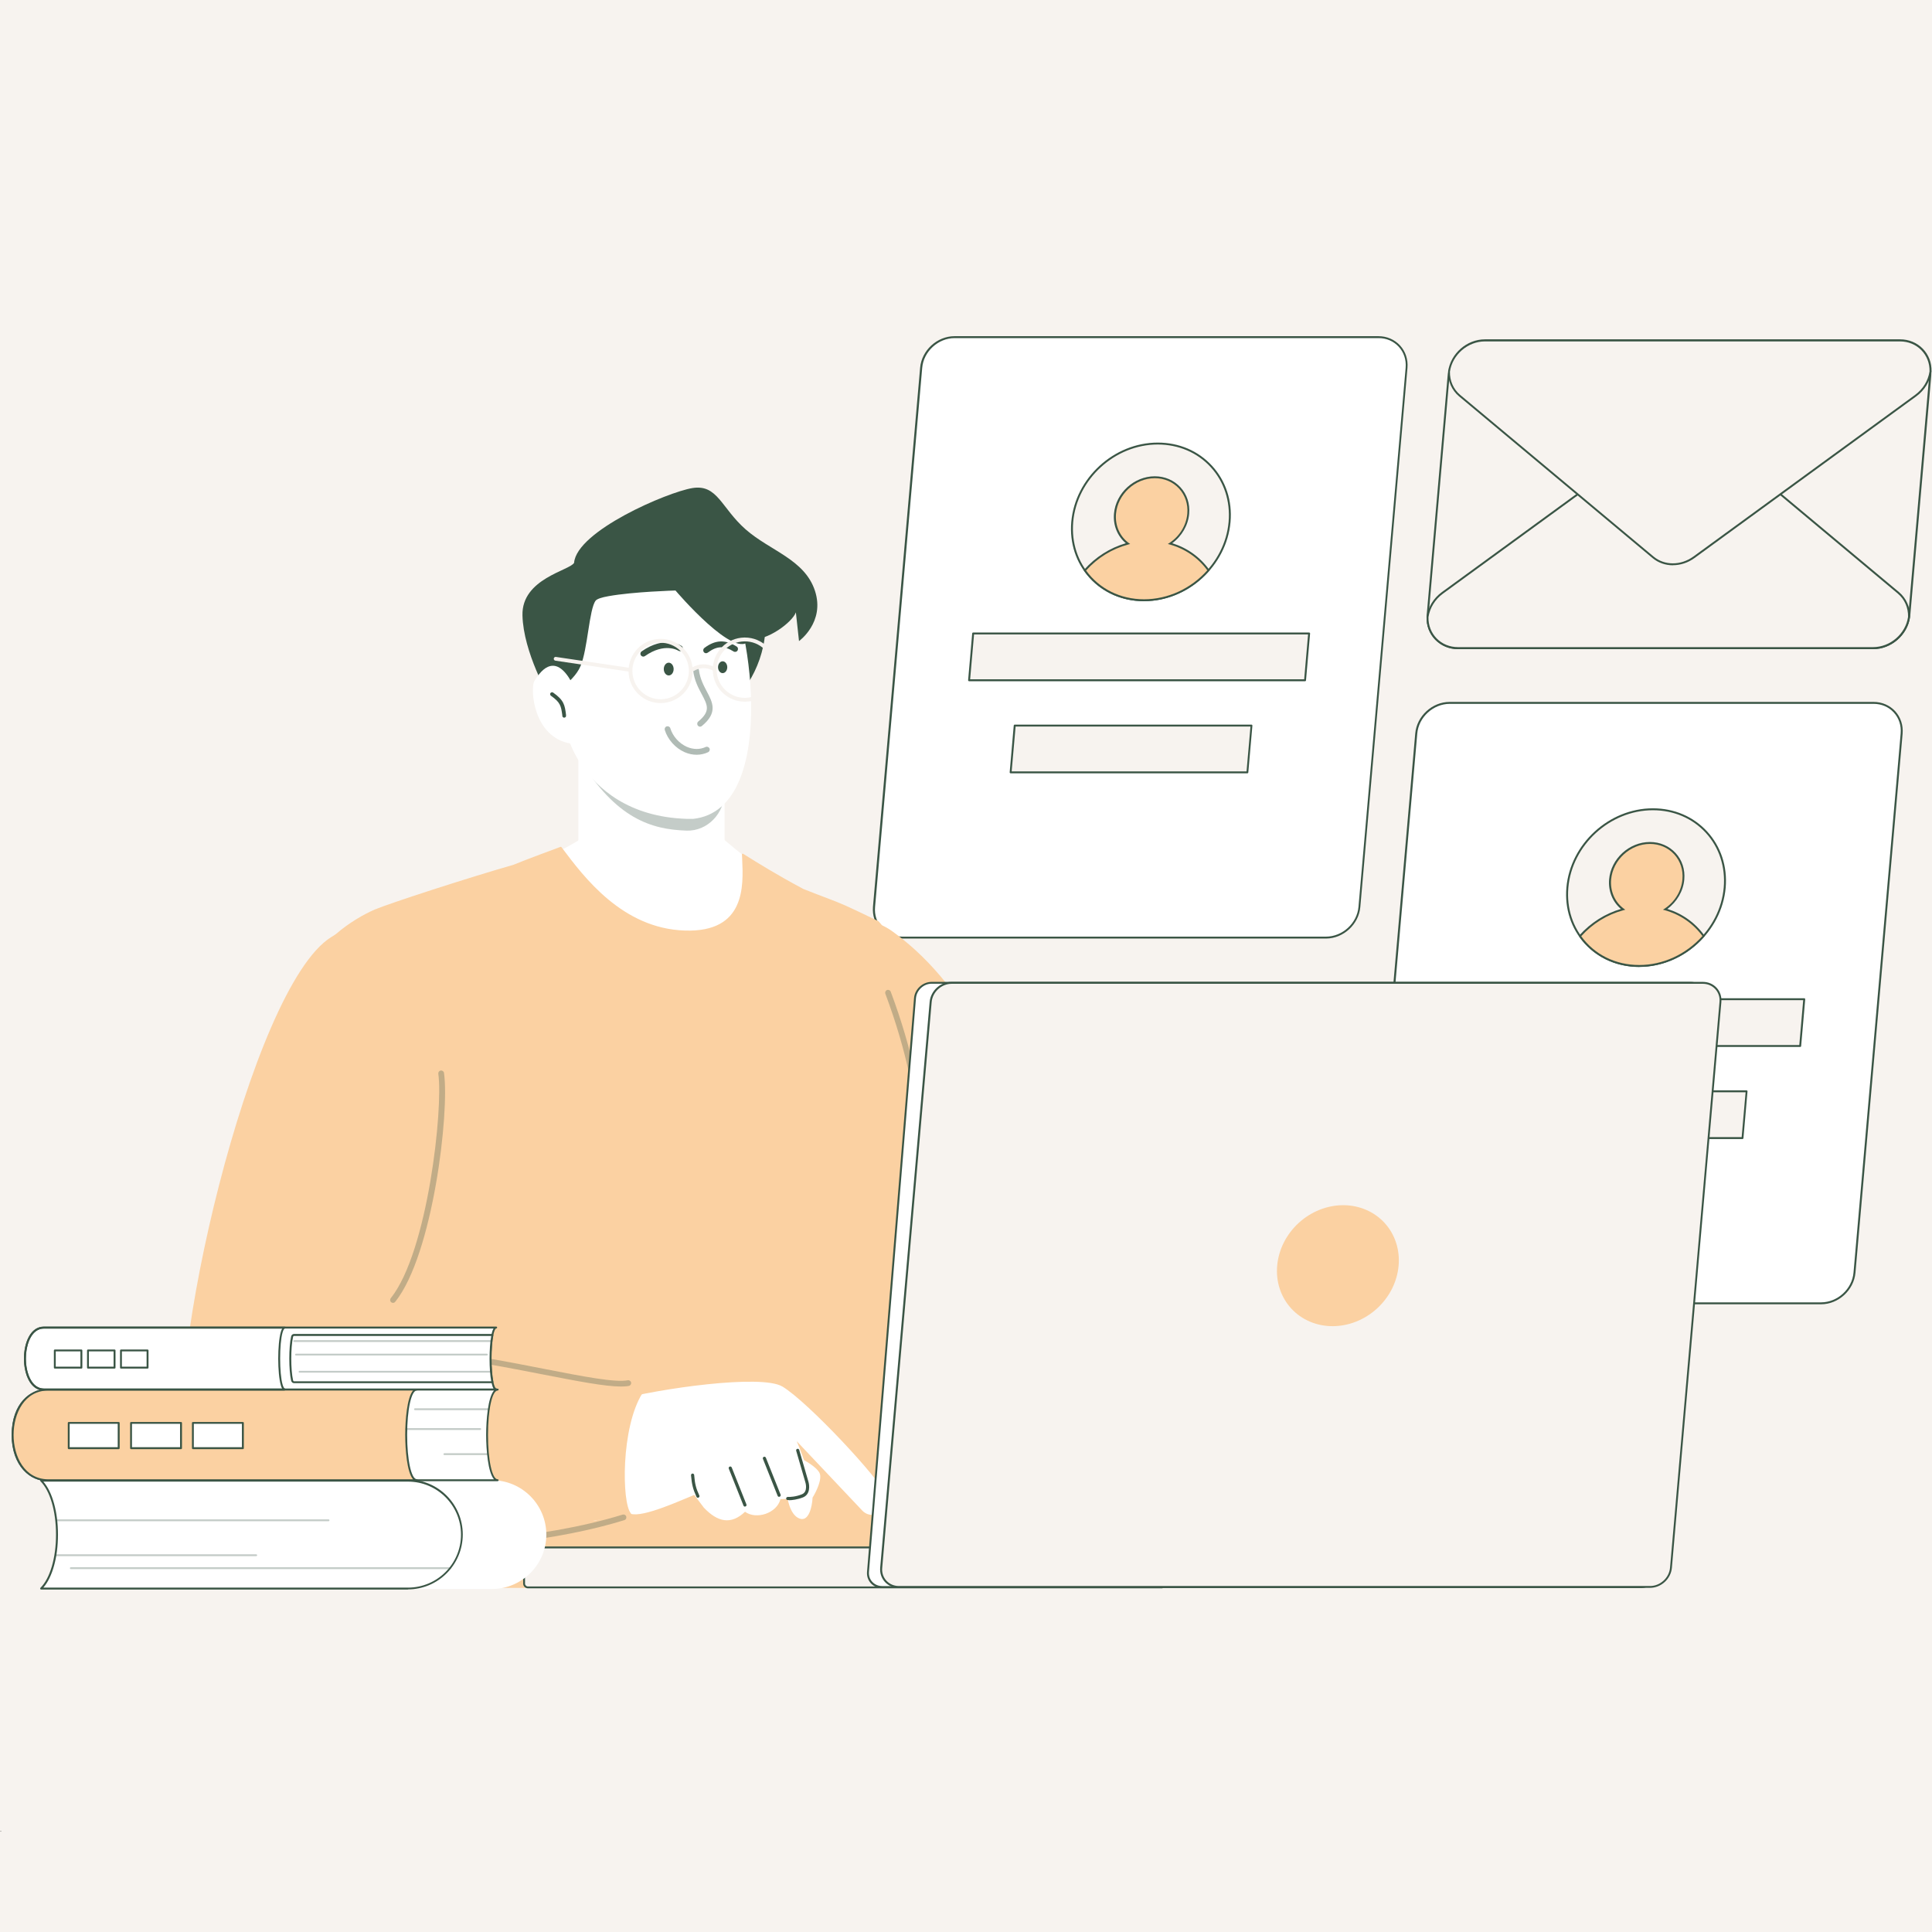 <svg xmlns="http://www.w3.org/2000/svg" xmlns:xlink="http://www.w3.org/1999/xlink" width="440" viewBox="0 0 330 330" height="440" preserveAspectRatio="xMidYMid meet"><defs><filter x="0%" y="0%" width="100%" height="100%" id="f5ea005626"></filter><g></g><clipPath id="9db06d7599"><path d="M 247 57.422 L 330 57.422 L 330 97 L 247 97 Z M 247 57.422 " clip-rule="nonzero"></path></clipPath><clipPath id="a8b1bb185c"><path d="M 149 57.422 L 241 57.422 L 241 161 L 149 161 Z M 149 57.422 " clip-rule="nonzero"></path></clipPath><mask id="b69cb4c52c"><g filter="url(#f5ea005626)"><rect x="-33" width="396" fill="#000000" y="-33" height="396" fill-opacity="0.3"></rect></g></mask><clipPath id="c2ddf0a34c"><rect x="0" width="28" y="0" height="16"></rect></clipPath><mask id="f4e4c3d748"><g filter="url(#f5ea005626)"><rect x="-33" width="396" fill="#000000" y="-33" height="396" fill-opacity="0.4"></rect></g></mask><clipPath id="0f19336cee"><path d="M 1 1 L 5 1 L 5 11.559 L 1 11.559 Z M 1 1 " clip-rule="nonzero"></path></clipPath><clipPath id="10ec7dc17e"><rect x="0" width="7" y="0" height="12"></rect></clipPath><mask id="4b9277c473"><g filter="url(#f5ea005626)"><rect x="-33" width="396" fill="#000000" y="-33" height="396" fill-opacity="0.4"></rect></g></mask><clipPath id="90721aa858"><path d="M 1 1 L 9.68 1 L 9.68 6 L 1 6 Z M 1 1 " clip-rule="nonzero"></path></clipPath><clipPath id="6171e24d38"><rect x="0" width="10" y="0" height="7"></rect></clipPath><mask id="214049e803"><g filter="url(#f5ea005626)"><rect x="-33" width="396" fill="#000000" y="-33" height="396" fill-opacity="0.3"></rect></g></mask><clipPath id="532a906fb2"><path d="M 0.078 1 L 20 1 L 20 16 L 0.078 16 Z M 0.078 1 " clip-rule="nonzero"></path></clipPath><clipPath id="dc53681a8b"><rect x="0" width="22" y="0" height="17"></rect></clipPath><mask id="98b61fdf1e"><g filter="url(#f5ea005626)"><rect x="-33" width="396" fill="#000000" y="-33" height="396" fill-opacity="0.3"></rect></g></mask><clipPath id="65cef7da1b"><rect x="0" width="10" y="0" height="67"></rect></clipPath><mask id="31b56aeb7b"><g filter="url(#f5ea005626)"><rect x="-33" width="396" fill="#000000" y="-33" height="396" fill-opacity="0.3"></rect></g></mask><clipPath id="c6a0429110"><path d="M 0.238 0.16 L 11 0.16 L 11 41 L 0.238 41 Z M 0.238 0.16 " clip-rule="nonzero"></path></clipPath><clipPath id="6608709c6d"><rect x="0" width="12" y="0" height="42"></rect></clipPath><mask id="650230bd67"><g filter="url(#f5ea005626)"><rect x="-33" width="396" fill="#000000" y="-33" height="396" fill-opacity="0.3"></rect></g></mask><clipPath id="2ed48eb1ce"><path d="M 0.121 1 L 51 1 L 51 8 L 0.121 8 Z M 0.121 1 " clip-rule="nonzero"></path></clipPath><clipPath id="2889a4e6a9"><rect x="0" width="52" y="0" height="9"></rect></clipPath><mask id="39ecbf40b0"><g filter="url(#f5ea005626)"><rect x="-33" width="396" fill="#000000" y="-33" height="396" fill-opacity="0.3"></rect></g></mask><clipPath id="60af5deb3a"><path d="M 0.762 0.238 L 48 0.238 L 48 7 L 0.762 7 Z M 0.762 0.238 " clip-rule="nonzero"></path></clipPath><clipPath id="a4719c6af3"><rect x="0" width="49" y="0" height="8"></rect></clipPath><mask id="9976a5bfc7"><g filter="url(#f5ea005626)"><rect x="-33" width="396" fill="#000000" y="-33" height="396" fill-opacity="0.3"></rect></g></mask><clipPath id="7cd2d63c19"><rect x="0" width="37" y="0" height="3"></rect></clipPath><mask id="a00d6784f7"><g filter="url(#f5ea005626)"><rect x="-33" width="396" fill="#000000" y="-33" height="396" fill-opacity="0.3"></rect></g></mask><clipPath id="b9a9fbc101"><path d="M 0.039 0.602 L 67 0.602 L 67 2 L 0.039 2 Z M 0.039 0.602 " clip-rule="nonzero"></path></clipPath><clipPath id="56f4467f58"><rect x="0" width="68" y="0" height="3"></rect></clipPath><mask id="8d2099c7ee"><g filter="url(#f5ea005626)"><rect x="-33" width="396" fill="#000000" y="-33" height="396" fill-opacity="0.3"></rect></g></mask><clipPath id="b252c1c24a"><rect x="0" width="50" y="0" height="4"></rect></clipPath><mask id="d21975f4eb"><g filter="url(#f5ea005626)"><rect x="-33" width="396" fill="#000000" y="-33" height="396" fill-opacity="0.3"></rect></g></mask><clipPath id="0ad17548c0"><rect x="0" width="16" y="0" height="4"></rect></clipPath><mask id="497e6a9974"><g filter="url(#f5ea005626)"><rect x="-33" width="396" fill="#000000" y="-33" height="396" fill-opacity="0.3"></rect></g></mask><clipPath id="df17cb3f3e"><path d="M 0.078 0 L 14 0 L 14 1 L 0.078 1 Z M 0.078 0 " clip-rule="nonzero"></path></clipPath><clipPath id="d26b79ab68"><rect x="0" width="15" y="0" height="2"></rect></clipPath><mask id="bef1e1ca64"><g filter="url(#f5ea005626)"><rect x="-33" width="396" fill="#000000" y="-33" height="396" fill-opacity="0.3"></rect></g></mask><clipPath id="968cc76e12"><path d="M 0.359 1 L 8.52 1 L 8.52 2 L 0.359 2 Z M 0.359 1 " clip-rule="nonzero"></path></clipPath><clipPath id="fa8deb62fc"><rect x="0" width="9" y="0" height="3"></rect></clipPath><mask id="a0c16a304f"><g filter="url(#f5ea005626)"><rect x="-33" width="396" fill="#000000" y="-33" height="396" fill-opacity="0.3"></rect></g></mask><clipPath id="1d8e7ac1a3"><path d="M 1 1 L 34.52 1 L 34.52 2 L 1 2 Z M 1 1 " clip-rule="nonzero"></path></clipPath><clipPath id="4aec4cc666"><rect x="0" width="35" y="0" height="3"></rect></clipPath><mask id="c04101f19e"><g filter="url(#f5ea005626)"><rect x="-33" width="396" fill="#000000" y="-33" height="396" fill-opacity="0.3"></rect></g></mask><clipPath id="e514c542d2"><path d="M 1 0.238 L 35.961 0.238 L 35.961 1.68 L 1 1.68 Z M 1 0.238 " clip-rule="nonzero"></path></clipPath><clipPath id="1fc2b37ac0"><rect x="0" width="36" y="0" height="2"></rect></clipPath><mask id="3ee648a5ea"><g filter="url(#f5ea005626)"><rect x="-33" width="396" fill="#000000" y="-33" height="396" fill-opacity="0.3"></rect></g></mask><clipPath id="e80f9c7a41"><path d="M 1 1 L 34 1 L 34 1.961 L 1 1.961 Z M 1 1 " clip-rule="nonzero"></path></clipPath><clipPath id="f220ac09d1"><rect x="0" width="35" y="0" height="2"></rect></clipPath></defs><rect x="-33" width="396" fill="#ffffff" y="-33" height="396" fill-opacity="1"></rect><rect x="-33" width="396" fill="#f7f3ef" y="-33" height="396" fill-opacity="1"></rect><path fill="#ffffff" d="M 320.023 120.051 L 247.621 120.051 C 244.719 120.051 242.156 122.391 241.906 125.293 L 233.852 217.379 C 233.602 220.27 235.742 222.609 238.648 222.609 L 311.051 222.609 C 313.953 222.609 316.516 220.27 316.766 217.379 L 324.82 125.293 C 325.07 122.402 322.93 120.051 320.023 120.051 Z M 320.023 120.051 " fill-opacity="1" fill-rule="nonzero"></path><path fill="#3a5545" d="M 311.051 222.781 L 238.648 222.781 C 237.203 222.781 235.875 222.215 234.941 221.191 C 234.008 220.168 233.562 218.812 233.68 217.367 L 241.734 125.281 C 241.996 122.309 244.625 119.891 247.609 119.891 L 320.012 119.891 C 321.457 119.891 322.77 120.457 323.719 121.48 C 324.648 122.508 325.098 123.859 324.98 125.305 L 316.926 217.395 C 316.66 220.363 314.031 222.781 311.051 222.781 Z M 247.621 120.223 C 244.809 120.223 242.312 122.508 242.078 125.305 L 234.023 217.395 C 233.902 218.746 234.324 220.023 235.191 220.969 C 236.07 221.926 237.293 222.453 238.648 222.453 L 311.051 222.453 C 313.863 222.453 316.359 220.168 316.594 217.367 L 324.648 125.281 C 324.77 123.926 324.348 122.652 323.48 121.707 C 322.602 120.746 321.379 120.223 320.023 120.223 Z M 247.621 120.223 " fill-opacity="1" fill-rule="nonzero"></path><path fill="#f7f3ef" d="M 291.484 142.148 C 292.055 142.77 292.551 143.445 292.977 144.176 C 293.406 144.906 293.75 145.68 294.02 146.492 C 294.285 147.305 294.465 148.141 294.562 149 C 294.66 149.863 294.668 150.734 294.594 151.613 C 294.516 152.492 294.355 153.363 294.105 154.223 C 293.859 155.086 293.531 155.922 293.121 156.734 C 292.715 157.547 292.234 158.316 291.68 159.047 C 291.125 159.781 290.508 160.457 289.832 161.078 C 289.152 161.699 288.426 162.254 287.648 162.742 C 286.871 163.23 286.062 163.641 285.219 163.977 C 284.375 164.312 283.512 164.566 282.633 164.738 C 281.75 164.91 280.871 164.996 279.988 164.996 C 279.105 164.996 278.238 164.91 277.391 164.738 C 276.539 164.566 275.723 164.312 274.934 163.977 C 274.148 163.641 273.41 163.227 272.719 162.738 C 272.031 162.25 271.398 161.695 270.828 161.074 C 270.262 160.453 269.762 159.777 269.336 159.047 C 268.91 158.316 268.562 157.543 268.297 156.73 C 268.031 155.922 267.848 155.082 267.75 154.223 C 267.656 153.359 267.645 152.488 267.723 151.609 C 267.797 150.73 267.961 149.859 268.207 149 C 268.457 148.137 268.785 147.301 269.191 146.488 C 269.602 145.676 270.082 144.906 270.637 144.176 C 271.191 143.445 271.805 142.77 272.484 142.145 C 273.164 141.523 273.891 140.969 274.664 140.48 C 275.441 139.992 276.254 139.582 277.098 139.246 C 277.941 138.91 278.805 138.656 279.684 138.484 C 280.562 138.312 281.445 138.227 282.328 138.227 C 283.211 138.227 284.074 138.312 284.926 138.484 C 285.777 138.656 286.594 138.91 287.379 139.246 C 288.164 139.582 288.902 139.996 289.594 140.484 C 290.285 140.973 290.914 141.527 291.484 142.148 Z M 291.484 142.148 " fill-opacity="1" fill-rule="nonzero"></path><path fill="#3a5545" d="M 279.988 165.16 C 276.348 165.16 273.062 163.754 270.711 161.191 C 268.355 158.629 267.242 155.227 267.555 151.602 C 268.211 144.137 274.836 138.066 282.324 138.066 C 285.965 138.066 289.25 139.473 291.602 142.035 C 293.953 144.598 295.07 148 294.758 151.625 C 294.098 159.09 287.477 165.16 279.988 165.16 Z M 282.324 138.395 C 275.008 138.395 268.516 144.332 267.883 151.625 C 267.582 155.16 268.66 158.473 270.945 160.969 C 273.23 163.465 276.438 164.832 279.988 164.832 C 287.305 164.832 293.797 158.895 294.426 151.602 C 294.73 148.066 293.652 144.754 291.367 142.258 C 289.078 139.762 285.875 138.395 282.324 138.395 Z M 282.324 138.395 " fill-opacity="1" fill-rule="nonzero"></path><path fill="#fbd1a2" d="M 284.43 155.32 C 286.137 154.188 287.344 152.324 287.527 150.219 C 287.832 146.777 285.27 143.992 281.812 143.992 C 278.355 143.992 275.309 146.777 275.008 150.219 C 274.824 152.324 275.703 154.188 277.215 155.32 C 274.363 156.082 271.801 157.711 269.855 159.891 C 272.051 163.004 275.691 165.004 279.973 165.004 C 284.258 165.004 288.25 163.004 290.984 159.891 C 289.422 157.711 287.133 156.082 284.43 155.32 Z M 284.43 155.32 " fill-opacity="1" fill-rule="nonzero"></path><path fill="#3a5545" d="M 279.988 165.16 C 275.793 165.16 272.051 163.27 269.738 159.984 L 269.656 159.879 L 269.75 159.785 C 271.695 157.605 274.152 156.055 276.871 155.254 C 275.426 154.043 274.68 152.18 274.848 150.207 C 275.152 146.684 278.277 143.82 281.812 143.82 C 283.535 143.82 285.086 144.492 286.203 145.699 C 287.32 146.91 287.844 148.523 287.688 150.234 C 287.516 152.191 286.438 154.043 284.797 155.254 C 287.371 156.055 289.551 157.617 291.117 159.785 L 291.195 159.891 L 291.102 159.984 C 288.227 163.27 284.164 165.148 279.973 165.148 Z M 270.078 159.906 C 272.34 163.047 275.938 164.832 279.988 164.832 C 284.035 164.832 287.961 163.031 290.789 159.879 C 289.211 157.738 287.004 156.211 284.387 155.477 L 284.047 155.383 L 284.348 155.188 C 286.07 154.043 287.199 152.191 287.371 150.207 C 287.516 148.59 287.016 147.066 285.965 145.922 C 284.914 144.781 283.441 144.148 281.824 144.148 C 278.461 144.148 275.48 146.883 275.191 150.234 C 275.02 152.203 275.82 154.059 277.332 155.188 L 277.609 155.383 L 277.281 155.477 C 274.535 156.211 272.051 157.738 270.09 159.906 Z M 270.078 159.906 " fill-opacity="1" fill-rule="nonzero"></path><path fill="#f7f3ef" d="M 308.184 170.668 L 250.801 170.668 L 250.105 178.656 L 307.504 178.656 L 308.199 170.668 Z M 308.184 170.668 " fill-opacity="1" fill-rule="nonzero"></path><path fill="#3a5545" d="M 307.488 178.828 L 250.094 178.828 C 250.094 178.828 250 178.812 249.973 178.773 C 249.949 178.734 249.922 178.695 249.934 178.645 L 250.633 170.652 C 250.633 170.574 250.711 170.508 250.789 170.508 L 308.184 170.508 C 308.184 170.508 308.277 170.523 308.305 170.562 C 308.328 170.602 308.355 170.641 308.344 170.691 L 307.648 178.684 C 307.648 178.762 307.566 178.828 307.488 178.828 Z M 250.277 178.5 L 307.332 178.5 L 308 170.836 L 250.945 170.836 Z M 250.277 178.5 " fill-opacity="1" fill-rule="nonzero"></path><path fill="#f7f3ef" d="M 298.332 186.395 L 257.883 186.395 L 257.188 194.387 L 297.633 194.387 Z M 298.332 186.395 " fill-opacity="1" fill-rule="nonzero"></path><path fill="#3a5545" d="M 297.633 194.555 L 257.188 194.555 C 257.188 194.555 257.098 194.543 257.07 194.504 C 257.043 194.465 257.016 194.426 257.031 194.371 L 257.727 186.383 C 257.727 186.305 257.805 186.238 257.883 186.238 L 298.332 186.238 C 298.332 186.238 298.422 186.25 298.449 186.289 C 298.477 186.328 298.5 186.371 298.488 186.422 L 297.793 194.41 C 297.793 194.488 297.711 194.555 297.633 194.555 Z M 257.371 194.227 L 297.488 194.227 L 298.16 186.566 L 258.043 186.566 Z M 257.371 194.227 " fill-opacity="1" fill-rule="nonzero"></path><path fill="#f7f3ef" d="M 290.145 97.895 L 269.738 110.707 L 249.027 110.707 C 246.004 110.707 243.746 108.355 243.824 105.387 C 243.824 105.266 243.824 105.164 243.836 105.043 L 247.41 64.176 C 247.449 63.68 247.57 63.191 247.727 62.73 C 248.805 63.02 249.738 63.441 250.488 63.969 L 290.617 92.297 C 292.941 93.941 292.746 96.238 290.129 97.883 Z M 290.145 97.895 " fill-opacity="1" fill-rule="nonzero"></path><path fill="#3a5545" d="M 269.75 110.879 L 249.043 110.879 C 247.543 110.879 246.164 110.312 245.152 109.273 C 244.152 108.25 243.629 106.871 243.668 105.387 C 243.668 105.266 243.668 105.164 243.691 105.043 L 247.266 64.176 C 247.305 63.68 247.426 63.18 247.594 62.68 C 247.621 62.602 247.715 62.547 247.793 62.574 C 248.895 62.875 249.844 63.297 250.59 63.836 L 290.723 92.168 C 291.852 92.969 292.43 93.926 292.402 94.953 C 292.379 96.07 291.602 97.16 290.223 98.027 L 269.816 110.852 C 269.816 110.852 269.762 110.879 269.723 110.879 Z M 247.859 62.941 C 247.727 63.363 247.637 63.785 247.594 64.203 L 244.02 105.07 C 244.02 105.176 244.008 105.293 244.008 105.398 C 243.969 106.793 244.469 108.094 245.402 109.051 C 246.348 110.023 247.637 110.551 249.055 110.551 L 269.711 110.551 L 290.078 97.75 C 291.367 96.949 292.074 95.949 292.102 94.953 C 292.129 94.047 291.59 93.18 290.551 92.441 L 250.422 64.113 C 249.738 63.625 248.871 63.23 247.871 62.941 Z M 247.859 62.941 " fill-opacity="1" fill-rule="nonzero"></path><path fill="#f7f3ef" d="M 281.078 97.895 L 299.238 110.707 L 319.945 110.707 C 322.969 110.707 325.648 108.355 326.082 105.387 C 326.098 105.266 326.109 105.164 326.121 105.043 L 329.695 64.176 C 329.734 63.68 329.723 63.191 329.629 62.73 C 328.5 63.02 327.488 63.441 326.66 63.969 L 281.562 92.297 C 278.949 93.941 278.75 96.238 281.078 97.883 Z M 281.078 97.895 " fill-opacity="1" fill-rule="nonzero"></path><path fill="#3a5545" d="M 319.945 110.879 L 299.238 110.879 C 299.238 110.879 299.172 110.879 299.145 110.852 L 280.984 98.027 C 279.855 97.227 279.266 96.266 279.305 95.242 C 279.328 94.125 280.105 93.035 281.484 92.168 L 326.582 63.836 C 327.422 63.309 328.434 62.891 329.59 62.586 C 329.629 62.586 329.684 62.586 329.723 62.613 C 329.762 62.641 329.789 62.68 329.801 62.719 C 329.895 63.207 329.906 63.719 329.867 64.219 L 326.293 105.082 C 326.293 105.203 326.266 105.32 326.254 105.426 C 325.809 108.488 323.035 110.879 319.961 110.879 Z M 299.289 110.551 L 319.945 110.551 C 322.863 110.551 325.492 108.277 325.91 105.371 C 325.926 105.266 325.938 105.148 325.953 105.043 L 329.523 64.176 C 329.566 63.77 329.551 63.352 329.484 62.941 C 328.434 63.23 327.5 63.625 326.738 64.113 L 281.641 92.441 C 280.355 93.242 279.645 94.242 279.617 95.242 C 279.594 96.148 280.133 97.016 281.168 97.75 L 299.289 110.535 Z M 299.289 110.551 " fill-opacity="1" fill-rule="nonzero"></path><path fill="#f7f3ef" d="M 326.082 105.398 C 325.648 108.367 322.969 110.719 319.945 110.719 L 249.043 110.719 C 246.02 110.719 243.758 108.367 243.836 105.398 C 244.074 103.781 244.992 102.285 246.375 101.273 L 284.242 73.664 C 286.438 72.062 289.328 72.062 291.234 73.664 L 324.27 101.273 C 325.465 102.27 326.121 103.781 326.082 105.398 Z M 326.082 105.398 " fill-opacity="1" fill-rule="nonzero"></path><path fill="#3a5545" d="M 319.945 110.879 L 249.043 110.879 C 247.543 110.879 246.164 110.312 245.152 109.273 C 244.152 108.25 243.629 106.871 243.668 105.387 C 243.918 103.703 244.863 102.168 246.27 101.141 L 284.141 73.535 C 286.398 71.879 289.355 71.891 291.34 73.535 L 324.375 101.141 C 325.609 102.18 326.293 103.73 326.242 105.398 C 326.242 105.398 326.242 105.398 326.242 105.41 C 325.793 108.473 323.035 110.879 319.945 110.879 Z M 287.844 72.625 C 286.648 72.625 285.414 73.02 284.336 73.797 L 246.465 101.402 C 245.125 102.375 244.23 103.836 243.996 105.41 C 243.957 106.793 244.453 108.078 245.387 109.039 C 246.336 110.012 247.621 110.535 249.043 110.535 L 319.945 110.535 C 322.863 110.535 325.492 108.262 325.91 105.371 C 325.953 103.809 325.32 102.363 324.164 101.391 L 291.129 73.781 C 290.195 73.008 289.039 72.613 287.844 72.613 Z M 326.082 105.398 Z M 326.082 105.398 " fill-opacity="1" fill-rule="nonzero"></path><path fill="#f7f3ef" d="M 247.504 63.453 C 247.938 60.484 250.617 58.133 253.641 58.133 L 324.547 58.133 C 327.566 58.133 329.828 60.484 329.75 63.453 C 329.512 65.07 328.594 66.57 327.211 67.582 L 289.344 95.188 C 287.148 96.793 284.258 96.793 282.352 95.188 L 249.316 67.582 C 248.121 66.582 247.465 65.07 247.504 63.453 Z M 247.504 63.453 " fill-opacity="1" fill-rule="nonzero"></path><g clip-path="url(#9db06d7599)"><path fill="#3a5545" d="M 285.742 96.555 C 284.469 96.555 283.23 96.133 282.246 95.309 L 249.211 67.699 C 247.977 66.66 247.293 65.109 247.348 63.441 C 247.348 63.441 247.348 63.441 247.348 63.43 C 247.793 60.367 250.551 57.961 253.641 57.961 L 324.547 57.961 C 326.043 57.961 327.422 58.527 328.434 59.566 C 329.434 60.59 329.961 61.969 329.918 63.453 C 329.672 65.137 328.723 66.676 327.316 67.699 L 289.449 95.309 C 288.316 96.133 287.016 96.543 285.742 96.543 Z M 247.66 63.469 C 247.621 65.031 248.254 66.477 249.41 67.449 L 282.445 95.059 C 284.309 96.621 287.094 96.609 289.238 95.059 L 327.109 67.449 C 328.449 66.477 329.34 65.02 329.578 63.441 C 329.617 62.062 329.117 60.773 328.184 59.816 C 327.238 58.844 325.953 58.316 324.531 58.316 L 253.629 58.316 C 250.711 58.316 248.082 60.59 247.66 63.48 Z M 247.66 63.469 " fill-opacity="1" fill-rule="nonzero"></path></g><g clip-path="url(#a8b1bb185c)"><path fill="#ffffff" d="M 235.453 57.582 L 163.051 57.582 C 160.148 57.582 157.586 59.922 157.336 62.824 L 149.281 154.91 C 149.031 157.801 151.172 160.156 154.074 160.156 L 226.48 160.156 C 229.383 160.156 231.945 157.816 232.195 154.91 L 240.25 62.824 C 240.5 59.934 238.359 57.582 235.453 57.582 Z M 235.453 57.582 " fill-opacity="1" fill-rule="nonzero"></path><path fill="#3a5545" d="M 226.48 160.312 L 154.074 160.312 C 152.629 160.312 151.316 159.746 150.371 158.723 C 149.438 157.695 148.992 156.344 149.109 154.898 L 157.164 62.812 C 157.426 59.84 160.055 57.422 163.039 57.422 L 235.441 57.422 C 236.887 57.422 238.199 57.988 239.145 59.012 C 240.078 60.039 240.527 61.391 240.406 62.836 L 232.352 154.926 C 232.09 157.895 229.461 160.312 226.48 160.312 Z M 163.062 57.75 C 160.25 57.75 157.754 60.039 157.52 62.836 L 149.465 154.926 C 149.344 156.277 149.766 157.551 150.633 158.5 C 151.512 159.457 152.734 159.984 154.09 159.984 L 226.492 159.984 C 229.305 159.984 231.801 157.695 232.039 154.898 L 240.094 62.812 C 240.211 61.457 239.789 60.184 238.922 59.238 C 238.043 58.277 236.82 57.75 235.469 57.75 Z M 163.062 57.75 " fill-opacity="1" fill-rule="nonzero"></path></g><path fill="#f7f3ef" d="M 206.906 79.672 C 207.477 80.293 207.973 80.969 208.398 81.699 C 208.824 82.43 209.172 83.199 209.438 84.012 C 209.707 84.824 209.887 85.66 209.984 86.523 C 210.082 87.387 210.09 88.254 210.016 89.133 C 209.938 90.012 209.773 90.883 209.527 91.746 C 209.281 92.609 208.953 93.445 208.543 94.258 C 208.137 95.07 207.652 95.84 207.102 96.57 C 206.547 97.301 205.93 97.977 205.254 98.598 C 204.574 99.219 203.848 99.773 203.07 100.262 C 202.293 100.75 201.484 101.164 200.641 101.5 C 199.797 101.836 198.934 102.09 198.051 102.262 C 197.172 102.434 196.293 102.52 195.41 102.52 C 194.527 102.52 193.66 102.434 192.809 102.262 C 191.961 102.09 191.141 101.836 190.355 101.5 C 189.57 101.164 188.832 100.75 188.141 100.262 C 187.449 99.773 186.82 99.219 186.25 98.598 C 185.684 97.977 185.184 97.301 184.758 96.566 C 184.332 95.836 183.984 95.066 183.719 94.254 C 183.453 93.441 183.27 92.605 183.172 91.742 C 183.078 90.883 183.066 90.012 183.145 89.133 C 183.219 88.254 183.383 87.383 183.629 86.52 C 183.875 85.66 184.203 84.82 184.613 84.012 C 185.023 83.199 185.504 82.426 186.059 81.695 C 186.609 80.965 187.227 80.289 187.906 79.668 C 188.582 79.047 189.312 78.492 190.086 78.004 C 190.863 77.516 191.672 77.102 192.52 76.766 C 193.363 76.43 194.223 76.176 195.105 76.004 C 195.984 75.836 196.867 75.75 197.75 75.75 C 198.629 75.75 199.496 75.836 200.348 76.008 C 201.199 76.18 202.016 76.434 202.801 76.77 C 203.586 77.105 204.324 77.516 205.016 78.004 C 205.707 78.492 206.336 79.047 206.906 79.672 Z M 206.906 79.672 " fill-opacity="1" fill-rule="nonzero"></path><path fill="#3a5545" d="M 195.414 102.691 C 191.777 102.691 188.492 101.285 186.137 98.723 C 183.785 96.16 182.668 92.758 182.984 89.133 C 183.641 81.668 190.266 75.598 197.754 75.598 C 201.395 75.598 204.68 77.004 207.031 79.566 C 209.383 82.129 210.5 85.531 210.184 89.156 C 209.527 96.621 202.906 102.691 195.414 102.691 Z M 197.754 75.926 C 190.434 75.926 183.945 81.863 183.312 89.156 C 183.012 92.691 184.09 96.004 186.375 98.5 C 188.66 100.996 191.867 102.363 195.414 102.363 C 202.734 102.363 209.227 96.422 209.855 89.133 C 210.16 85.598 209.082 82.285 206.793 79.789 C 204.508 77.293 201.301 75.926 197.754 75.926 Z M 197.754 75.926 " fill-opacity="1" fill-rule="nonzero"></path><path fill="#fbd1a2" d="M 199.855 92.852 C 201.566 91.719 202.773 89.855 202.957 87.75 C 203.262 84.309 200.699 81.523 197.242 81.523 C 193.785 81.523 190.738 84.309 190.434 87.75 C 190.25 89.855 191.133 91.719 192.645 92.852 C 189.793 93.613 187.23 95.242 185.285 97.422 C 187.48 100.535 191.117 102.535 195.402 102.535 C 199.688 102.535 203.68 100.535 206.414 97.422 C 204.852 95.242 202.562 93.613 199.855 92.852 Z M 199.855 92.852 " fill-opacity="1" fill-rule="nonzero"></path><path fill="#3a5545" d="M 195.414 102.691 C 191.223 102.691 187.48 100.801 185.164 97.516 L 185.086 97.41 L 185.18 97.316 C 187.125 95.137 189.582 93.586 192.301 92.785 C 190.855 91.574 190.105 89.711 190.277 87.738 C 190.578 84.215 193.707 81.352 197.242 81.352 C 198.965 81.352 200.516 82.023 201.629 83.23 C 202.746 84.441 203.273 86.055 203.117 87.766 C 202.945 89.723 201.867 91.574 200.227 92.785 C 202.801 93.586 204.98 95.148 206.547 97.316 L 206.625 97.422 L 206.531 97.516 C 203.656 100.801 199.594 102.68 195.402 102.68 Z M 185.508 97.438 C 187.77 100.574 191.367 102.363 195.414 102.363 C 199.461 102.363 203.406 100.562 206.215 97.41 C 204.641 95.266 202.434 93.742 199.816 93.008 L 199.477 92.914 L 199.777 92.719 C 201.5 91.574 202.629 89.723 202.801 87.738 C 202.945 86.121 202.445 84.598 201.395 83.453 C 200.344 82.312 198.871 81.68 197.254 81.68 C 193.891 81.68 190.91 84.414 190.621 87.766 C 190.449 89.734 191.25 91.59 192.762 92.719 L 193.035 92.914 L 192.707 93.008 C 189.961 93.742 187.48 95.266 185.52 97.438 Z M 185.508 97.438 " fill-opacity="1" fill-rule="nonzero"></path><path fill="#f7f3ef" d="M 223.613 108.199 L 166.219 108.199 L 165.52 116.188 L 222.918 116.188 Z M 223.613 108.199 " fill-opacity="1" fill-rule="nonzero"></path><path fill="#3a5545" d="M 222.918 116.359 L 165.52 116.359 C 165.52 116.359 165.43 116.344 165.402 116.305 C 165.375 116.266 165.352 116.227 165.363 116.172 L 166.059 108.184 C 166.059 108.105 166.141 108.039 166.219 108.039 L 223.613 108.039 C 223.613 108.039 223.707 108.055 223.734 108.094 C 223.758 108.133 223.785 108.172 223.773 108.223 L 223.074 116.215 C 223.074 116.293 222.996 116.359 222.918 116.359 Z M 165.707 116.027 L 222.762 116.027 L 223.43 108.367 L 166.375 108.367 Z M 165.707 116.027 " fill-opacity="1" fill-rule="nonzero"></path><path fill="#f7f3ef" d="M 213.758 123.926 L 173.312 123.926 L 172.617 131.914 L 213.062 131.914 Z M 213.758 123.926 " fill-opacity="1" fill-rule="nonzero"></path><path fill="#3a5545" d="M 213.062 132.086 L 172.617 132.086 C 172.617 132.086 172.523 132.074 172.5 132.035 C 172.473 131.996 172.445 131.957 172.461 131.902 L 173.156 123.914 C 173.156 123.836 173.234 123.77 173.312 123.77 L 213.758 123.77 C 213.758 123.77 213.852 123.781 213.879 123.82 C 213.902 123.859 213.93 123.898 213.918 123.953 L 213.219 131.941 C 213.219 132.02 213.141 132.086 213.062 132.086 Z M 172.801 131.758 L 212.918 131.758 L 213.59 124.098 L 173.473 124.098 Z M 172.801 131.758 " fill-opacity="1" fill-rule="nonzero"></path><path fill="#3a5545" d="M 125.469 119.223 C 128.625 116.977 132.145 109.145 130.148 103.336 C 128.164 97.516 130.133 103.297 130.121 103.27 C 129.871 103.324 129.609 103.375 129.371 103.469 C 124.785 105.031 124.062 113.191 125.457 119.234 Z M 125.469 119.223 " fill-opacity="1" fill-rule="nonzero"></path><path fill="#ffffff" d="M 98.793 129.562 L 123.762 129.562 L 123.762 144.793 C 123.762 146.66 120.055 147.105 118.875 147.105 L 105.141 147.105 C 100.883 147.105 98.793 145.543 98.793 143.898 Z M 98.793 129.562 " fill-opacity="1" fill-rule="nonzero"></path><g mask="url(#b69cb4c52c)"><g transform="matrix(1, 0, 0, 1, 97, 128)"><g clip-path="url(#c2ddf0a34c)"><path fill="#3a5545" d="M 1.926 1.562 L 26.762 1.562 L 26.762 7.293 C 26.762 10.895 23.855 13.996 20.27 13.875 C 14.266 13.68 8.219 11.867 1.938 1.562 Z M 1.926 1.562 " fill-opacity="1" fill-rule="nonzero"></path></g></g></g><path fill="#ffffff" d="M 118.309 139.867 L 117.324 139.867 C 107.285 139.562 101.977 134.559 99.332 130.68 C 98.637 129.641 98.137 128.695 97.781 127.934 C 97.27 126.832 97.086 126.133 97.086 126.133 C 97.086 126.133 89.898 102.246 101.172 99.012 C 121.66 91.562 123.918 100.523 123.918 100.523 C 127.531 102.508 133.867 138.34 118.309 139.879 Z M 118.309 139.867 " fill-opacity="1" fill-rule="nonzero"></path><path fill="#3a5545" d="M 136.48 109.523 L 135.941 104.598 C 135.379 106.215 131.105 109.523 128.059 109.223 C 125.863 113.203 115.379 100.863 115.379 100.863 C 115.379 100.863 108.164 101.062 103.906 101.836 C 102.777 102.035 101.988 102.297 101.75 102.586 C 100.621 104.031 100.398 110.891 99.148 113.797 C 97.914 116.688 93.75 118.934 93.75 118.934 C 93.75 118.934 89.398 111.43 89.242 105.121 C 89.07 98.816 97.348 97.449 98.059 96.133 C 98.504 90.695 113.996 84.059 118.281 83.363 C 122.566 82.68 123.184 86.754 127.375 90.434 C 131.566 94.109 137.426 95.531 139.199 100.906 C 140.961 106.277 136.48 109.5 136.48 109.5 Z M 136.48 109.523 " fill-opacity="1" fill-rule="nonzero"></path><path fill="#3a5545" d="M 120.609 111.574 C 120.465 111.574 120.305 111.508 120.215 111.379 C 120.055 111.152 120.094 110.852 120.305 110.68 C 122.172 109.273 123.867 109.195 125.824 110.43 C 126.062 110.574 126.125 110.879 125.98 111.113 C 125.836 111.352 125.535 111.418 125.297 111.273 C 123.695 110.262 122.422 110.328 120.898 111.469 C 120.805 111.535 120.699 111.574 120.594 111.574 Z M 120.609 111.574 " fill-opacity="1" fill-rule="nonzero"></path><path fill="#3a5545" d="M 109.887 112.152 C 109.727 112.152 109.582 112.074 109.477 111.941 C 109.32 111.719 109.371 111.418 109.598 111.258 C 113.523 108.5 116.297 110.246 116.414 110.328 C 116.641 110.473 116.703 110.785 116.559 111.008 C 116.414 111.234 116.113 111.297 115.879 111.152 C 115.785 111.09 113.512 109.707 110.16 112.062 C 110.07 112.125 109.977 112.152 109.871 112.152 Z M 109.887 112.152 " fill-opacity="1" fill-rule="nonzero"></path><path fill="#3a5545" d="M 123.434 114.977 C 123.867 114.977 124.223 114.52 124.223 113.965 C 124.223 113.414 123.867 112.953 123.434 112.953 C 123 112.953 122.645 113.414 122.645 113.965 C 122.645 114.52 123 114.977 123.434 114.977 Z M 123.434 114.977 " fill-opacity="1" fill-rule="nonzero"></path><path fill="#3a5545" d="M 114.223 115.371 C 114.695 115.371 115.062 114.887 115.062 114.281 C 115.062 113.676 114.68 113.191 114.223 113.191 C 113.762 113.191 113.379 113.676 113.379 114.281 C 113.379 114.887 113.762 115.371 114.223 115.371 Z M 114.223 115.371 " fill-opacity="1" fill-rule="nonzero"></path><g mask="url(#f4e4c3d748)"><g transform="matrix(1, 0, 0, 1, 117, 113)"><g clip-path="url(#10ec7dc17e)"><g clip-path="url(#0f19336cee)"><path fill="#3a5545" d="M 2.582 11.125 C 2.438 11.125 2.293 11.059 2.203 10.941 C 2.031 10.73 2.059 10.414 2.266 10.242 C 4.41 8.469 3.855 7.445 2.859 5.566 C 2.266 4.461 1.609 3.227 1.398 1.57 C 1.359 1.293 1.559 1.059 1.832 1.02 C 2.109 0.98 2.348 1.176 2.387 1.453 C 2.57 2.91 3.188 4.082 3.727 5.105 C 4.723 6.973 5.656 8.73 2.887 11.004 C 2.793 11.086 2.688 11.125 2.57 11.125 Z M 2.582 11.125 " fill-opacity="1" fill-rule="nonzero"></path></g></g></g></g><g mask="url(#4b9277c473)"><g transform="matrix(1, 0, 0, 1, 112, 123)"><g clip-path="url(#6171e24d38)"><g clip-path="url(#90721aa858)"><path fill="#3a5545" d="M 6.992 5.918 C 6.309 5.918 5.598 5.773 4.93 5.473 C 3.352 4.777 2.051 3.316 1.551 1.688 C 1.473 1.426 1.617 1.148 1.879 1.07 C 2.145 0.992 2.418 1.137 2.496 1.398 C 2.918 2.766 3.996 3.977 5.324 4.566 C 6.414 5.039 7.543 5.051 8.527 4.594 C 8.777 4.473 9.066 4.594 9.188 4.828 C 9.305 5.078 9.188 5.367 8.949 5.484 C 8.332 5.773 7.66 5.918 6.992 5.918 Z M 6.992 5.918 " fill-opacity="1" fill-rule="nonzero"></path></g></g></g></g><path fill="#ffffff" d="M 98.781 119.234 C 98.781 119.234 95.641 109.039 91.254 116.359 C 90.57 117.66 91.055 125.91 97.453 127 C 99.887 122.43 98.781 119.234 98.781 119.234 Z M 98.781 119.234 " fill-opacity="1" fill-rule="nonzero"></path><path fill="#3a5545" d="M 96.375 122.586 C 96.219 122.586 96.074 122.469 96.047 122.297 L 96.047 122.164 C 95.824 120.59 95.746 119.996 94.105 118.84 C 93.961 118.734 93.918 118.527 94.023 118.383 C 94.129 118.238 94.34 118.199 94.484 118.301 C 96.352 119.617 96.469 120.445 96.68 122.074 L 96.68 122.207 C 96.719 122.391 96.602 122.547 96.418 122.574 C 96.402 122.574 96.391 122.574 96.375 122.574 Z M 96.375 122.586 " fill-opacity="1" fill-rule="nonzero"></path><path fill="#f7f3ef" d="M 107.559 114.727 C 107.559 114.727 107.531 114.727 107.508 114.727 L 94.867 112.848 C 94.684 112.824 94.562 112.652 94.59 112.48 C 94.617 112.297 94.785 112.18 94.957 112.207 L 107.598 114.086 C 107.781 114.109 107.902 114.281 107.875 114.453 C 107.848 114.609 107.703 114.727 107.547 114.727 Z M 107.559 114.727 " fill-opacity="1" fill-rule="nonzero"></path><path fill="#f7f3ef" d="M 112.84 120.09 C 111.41 120.09 110.07 119.551 109.031 118.551 C 107.98 117.539 107.387 116.172 107.363 114.703 C 107.336 113.242 107.887 111.852 108.898 110.801 C 109.91 109.75 111.277 109.156 112.75 109.129 C 114.207 109.09 115.602 109.656 116.652 110.668 C 117.703 111.68 118.297 113.047 118.32 114.52 C 118.375 117.539 115.957 120.035 112.934 120.09 C 112.906 120.09 112.867 120.09 112.84 120.09 Z M 112.762 109.789 C 111.477 109.812 110.266 110.328 109.371 111.258 C 108.48 112.18 107.992 113.402 108.02 114.688 C 108.047 115.977 108.559 117.184 109.492 118.078 C 110.426 118.973 111.645 119.473 112.922 119.434 C 115.574 119.395 117.703 117.184 117.664 114.531 C 117.637 113.242 117.125 112.035 116.191 111.141 C 115.258 110.246 114.051 109.762 112.762 109.789 Z M 112.762 109.461 Z M 112.762 109.461 " fill-opacity="1" fill-rule="nonzero"></path><path fill="#f7f3ef" d="M 127.23 119.852 C 125.797 119.852 124.457 119.312 123.418 118.316 C 122.367 117.305 121.777 115.938 121.75 114.465 C 121.723 113.008 122.277 111.613 123.289 110.562 C 124.301 109.512 125.668 108.922 127.137 108.895 C 127.137 108.895 127.203 108.895 127.23 108.895 C 130.215 108.895 132.656 111.297 132.711 114.281 C 132.734 115.738 132.184 117.133 131.172 118.184 C 130.16 119.234 128.793 119.828 127.324 119.852 C 127.297 119.852 127.258 119.852 127.23 119.852 Z M 127.152 109.551 C 125.863 109.578 124.656 110.09 123.762 111.023 C 122.867 111.957 122.383 113.164 122.406 114.453 C 122.434 115.738 122.945 116.949 123.879 117.844 C 124.812 118.734 126.035 119.234 127.309 119.195 C 128.598 119.168 129.805 118.656 130.699 117.723 C 131.594 116.805 132.078 115.582 132.055 114.293 C 132.012 111.641 129.805 109.5 127.152 109.551 Z M 127.152 109.551 " fill-opacity="1" fill-rule="nonzero"></path><path fill="#f7f3ef" d="M 118.191 114.727 C 118.07 114.727 117.965 114.676 117.902 114.57 C 117.809 114.414 117.859 114.215 118.02 114.125 L 118.176 114.031 C 119.398 113.297 120.922 113.281 122.156 114.004 C 122.316 114.098 122.367 114.293 122.277 114.453 C 122.184 114.609 121.988 114.664 121.828 114.57 C 120.805 113.98 119.531 113.98 118.52 114.598 L 118.359 114.688 C 118.359 114.688 118.254 114.727 118.191 114.727 Z M 118.191 114.727 " fill-opacity="1" fill-rule="nonzero"></path><path fill="#ffffff" d="M 210.961 190.691 C 212.379 188.695 214.797 183.742 218.582 181.758 C 222.367 179.773 229.277 174.016 229.277 174.016 C 235.453 168.879 235.797 174.82 232.906 178.289 L 229.594 182.48 L 247.91 179.551 C 254.152 178.695 252.758 182.809 252.758 182.809 C 259.422 180.625 260.789 186.227 257.41 186.449 C 261.168 190.023 252.984 191.258 252.984 191.258 C 252.984 191.258 254.336 193.098 248.543 194.91 C 242.445 196.816 234.641 203.293 225.875 205.172 C 225.637 205.227 207.164 229.391 206.27 230.574 L 194.629 218.301 L 198.504 202.965 C 200.344 200.047 210.699 191.074 210.973 190.691 Z M 210.961 190.691 " fill-opacity="1" fill-rule="nonzero"></path><path fill="#3a5545" d="M 220.617 194.938 C 220.617 194.938 220.5 194.922 220.461 194.883 C 220.344 194.793 220.316 194.621 220.41 194.504 C 220.555 194.32 223.93 189.93 227.137 190.246 C 227.281 190.258 227.387 190.391 227.371 190.547 C 227.359 190.707 227.227 190.797 227.07 190.785 C 224.152 190.469 220.855 194.793 220.816 194.832 C 220.762 194.898 220.684 194.938 220.605 194.938 Z M 220.617 194.938 " fill-opacity="1" fill-rule="nonzero"></path><path fill="#3a5545" d="M 238.977 193.203 C 238.844 193.203 238.738 193.109 238.711 192.98 C 238.688 192.836 238.777 192.691 238.922 192.664 L 249.305 190.625 C 249.867 190.508 252.734 189.969 253.207 191.125 C 253.258 191.27 253.207 191.414 253.062 191.48 C 252.918 191.535 252.773 191.48 252.707 191.336 C 252.484 190.785 250.617 190.902 249.41 191.152 L 239.027 193.188 C 239.027 193.188 238.988 193.188 238.977 193.188 Z M 238.977 193.203 " fill-opacity="1" fill-rule="nonzero"></path><path fill="#3a5545" d="M 238.016 189.863 C 237.887 189.863 237.766 189.773 237.754 189.641 C 237.727 189.496 237.832 189.352 237.977 189.34 L 257.344 186.184 C 257.488 186.16 257.633 186.266 257.648 186.41 C 257.676 186.555 257.57 186.699 257.426 186.711 L 238.055 189.863 C 238.055 189.863 238.031 189.863 238.016 189.863 Z M 238.016 189.863 " fill-opacity="1" fill-rule="nonzero"></path><path fill="#3a5545" d="M 237.203 186.633 C 237.082 186.633 236.965 186.555 236.938 186.422 C 236.898 186.277 236.992 186.133 237.137 186.094 L 252.023 182.676 C 252.168 182.652 252.312 182.73 252.352 182.875 C 252.391 183.02 252.301 183.164 252.156 183.203 L 237.266 186.617 C 237.266 186.617 237.227 186.617 237.203 186.617 Z M 237.203 186.633 " fill-opacity="1" fill-rule="nonzero"></path><path fill="#3a5545" d="M 238.977 193.203 C 238.855 193.203 238.754 193.125 238.711 193.004 L 236.32 184.715 C 236.281 184.57 236.359 184.426 236.504 184.387 C 236.648 184.344 236.793 184.426 236.832 184.57 L 239.227 192.859 C 239.266 193.004 239.188 193.148 239.043 193.188 C 239.016 193.188 238.988 193.188 238.961 193.188 Z M 238.977 193.203 " fill-opacity="1" fill-rule="nonzero"></path><path fill="#fbd1a2" d="M 138.742 161.535 C 141.762 157.027 147.914 155.859 152.328 159.012 C 157.414 162.652 163.852 169.023 168.992 179.902 C 179.082 201.297 190.723 204.254 188.398 213.688 C 186.074 223.121 173.262 253.766 161.223 238.445 C 149.188 223.121 125.902 195.711 128.23 183.477 C 129.594 176.277 134.734 167.527 138.727 161.547 Z M 138.742 161.535 " fill-opacity="1" fill-rule="nonzero"></path><path fill="#fbd1a2" d="M 160.16 233.137 C 160.5 235.516 163.996 241.281 165.969 242.648 C 185.48 256.184 214.207 225.043 210.617 224.855 C 199.172 224.277 198.492 202.965 201.945 199.035 C 202.117 198.84 201.945 198.523 201.684 198.523 C 200 198.562 194.785 199.262 186.797 205.727 C 181.816 209.758 158.371 220.508 160.16 233.148 Z M 160.16 233.137 " fill-opacity="1" fill-rule="nonzero"></path><g mask="url(#214049e803)"><g transform="matrix(1, 0, 0, 1, 166, 205)"><g clip-path="url(#dc53681a8b)"><g clip-path="url(#532a906fb2)"><path fill="#3a5545" d="M 1.059 15.441 C 0.941 15.441 0.82 15.402 0.719 15.312 C 0.52 15.125 0.508 14.812 0.691 14.613 C 5.145 9.883 10.875 5.969 19.27 1.945 C 19.52 1.828 19.809 1.934 19.93 2.184 C 20.047 2.434 19.941 2.723 19.691 2.84 C 11.414 6.809 5.777 10.66 1.398 15.297 C 1.309 15.402 1.176 15.457 1.047 15.457 Z M 1.059 15.441 " fill-opacity="1" fill-rule="nonzero"></path></g></g></g></g><path fill="#ffffff" d="M 111.633 143.098 C 111.082 143.098 110.527 143.098 109.977 143.031 C 105.195 142.664 101.344 141.586 101.25 141.953 C 95.734 145.766 91.672 147.344 79.414 150.879 C 75.957 153.242 69.191 154.938 74.695 155.398 C 84.5 172.992 91.75 191.535 119.82 192.32 C 138.137 194.715 137.77 155.648 137.77 155.648 C 137.77 155.648 138.766 158 139.293 154.32 C 132.633 150.797 126.836 146.211 121.988 141.953 C 121.895 141.586 118.047 142.652 113.262 143.031 C 112.711 143.07 112.16 143.098 111.605 143.098 Z M 111.633 143.098 " fill-opacity="1" fill-rule="nonzero"></path><path fill="#fbd1a2" d="M 87.703 147.711 C 89.832 146.828 94.996 144.926 95.746 144.648 C 95.797 144.637 95.863 144.648 95.891 144.688 C 95.93 144.742 95.984 144.805 96.023 144.859 C 99.742 149.812 106.312 158.605 116.98 158.945 C 127.348 159.285 126.98 151.352 126.77 146.766 C 126.758 146.477 126.746 146.211 126.73 145.949 C 126.73 145.844 126.836 145.777 126.93 145.832 L 126.969 145.859 C 129.477 147.422 132.551 149.352 137.23 151.848 C 139.07 152.574 140.277 153.031 141.211 153.387 C 143.867 154.398 144.223 154.531 150.043 157.344 C 159.188 167.133 159.344 204.121 159.449 228.473 C 159.488 238.273 159.527 246.027 160.133 249.129 C 162.25 259.941 161.145 268.43 159.07 268.812 C 153.707 270.453 67.113 272.715 61.566 269.891 C 58.098 268.391 58.742 264.973 59.793 259.391 C 60.598 255.145 61.621 249.668 61.277 242.82 C 59.715 228.195 58.598 215.082 57.574 203.004 C 56.418 189.484 55.379 177.262 53.945 165.621 C 53.422 161.48 60.398 156.883 64.039 155.344 C 66.691 154.242 79.559 150.051 87.703 147.711 Z M 87.703 147.711 " fill-opacity="1" fill-rule="nonzero"></path><g mask="url(#98b61fdf1e)"><g transform="matrix(1, 0, 0, 1, 150, 167)"><g clip-path="url(#65cef7da1b)"><path fill="#3a5545" d="M 7.258 65.492 C 7.258 65.492 7.242 65.492 7.23 65.492 C 6.953 65.492 6.742 65.254 6.758 64.98 C 6.836 62.93 6.926 60.945 7.008 59.027 C 7.953 36.992 8.582 22.418 1.223 2.734 C 1.133 2.484 1.266 2.195 1.512 2.102 C 1.762 2.012 2.051 2.141 2.145 2.391 C 9.57 22.273 8.938 36.91 7.98 59.078 C 7.898 60.996 7.809 62.98 7.73 65.031 C 7.73 65.293 7.504 65.504 7.242 65.504 Z M 7.258 65.492 " fill-opacity="1" fill-rule="nonzero"></path></g></g></g><path fill="#fbd1a2" d="M 56.574 160.062 C 70.426 151.43 76.969 165.109 77.758 176.184 C 78.52 191.652 67.152 238.902 54.105 254.004 C 43.633 263.582 35.828 264.883 31.727 249.691 C 27.625 234.504 42.727 168.695 56.574 160.062 Z M 56.574 160.062 " fill-opacity="1" fill-rule="nonzero"></path><g mask="url(#31b56aeb7b)"><g transform="matrix(1, 0, 0, 1, 66, 182)"><g clip-path="url(#6608709c6d)"><g clip-path="url(#c6a0429110)"><path fill="#3a5545" d="M 1.125 40.543 C 1.02 40.543 0.918 40.504 0.824 40.438 C 0.613 40.27 0.574 39.953 0.746 39.742 C 7.094 31.805 9.707 7.273 8.867 1.414 C 8.828 1.137 9.012 0.887 9.285 0.859 C 9.551 0.82 9.812 1.004 9.84 1.281 C 10.797 7.945 7.961 32.305 1.508 40.359 C 1.414 40.48 1.27 40.543 1.125 40.543 Z M 1.125 40.543 " fill-opacity="1" fill-rule="nonzero"></path></g></g></g></g><path fill="#ffffff" d="M 139.988 251.609 C 139.516 250.586 137.426 249.402 136.453 248.945 L 134.352 254.566 C 134.406 255.906 134.918 258.746 136.547 259.375 C 138.176 260.008 138.727 257.262 138.793 255.801 C 139.398 254.832 140.477 252.637 139.988 251.609 Z M 139.988 251.609 " fill-opacity="1" fill-rule="nonzero"></path><path fill="#ffffff" d="M 133.629 236.828 C 130.043 234.688 112.605 237.168 105.312 239.141 L 100.699 259.719 C 102.277 260.141 105.574 257.867 107.719 258.562 C 109.859 259.273 116.625 256.105 118.586 255.344 L 120.227 257.523 C 122.566 259.98 124.852 260.508 127.258 258.219 C 129.16 259.613 132.695 258.496 133.312 256.051 C 134.34 256.078 136.68 255.895 137.898 254.961 C 139.121 254.027 137.191 248.707 136.074 246.156 L 147.336 258.074 C 149.199 259.891 152.5 257.785 151.184 255.184 C 150.516 252.926 138.098 239.508 133.617 236.816 Z M 133.629 236.828 " fill-opacity="1" fill-rule="nonzero"></path><path fill="#3a5545" d="M 127.242 257.34 C 127.137 257.34 127.035 257.273 126.992 257.168 L 124.484 250.863 C 124.43 250.719 124.484 250.574 124.629 250.508 C 124.762 250.453 124.918 250.508 124.984 250.652 L 127.492 256.957 C 127.547 257.102 127.492 257.246 127.348 257.312 C 127.324 257.312 127.281 257.328 127.242 257.328 Z M 127.242 257.34 " fill-opacity="1" fill-rule="nonzero"></path><path fill="#3a5545" d="M 119.215 255.828 C 119.109 255.828 119.02 255.777 118.965 255.672 C 118.375 254.383 118.164 253.555 118.031 251.98 C 118.031 251.836 118.137 251.703 118.281 251.691 C 118.426 251.691 118.559 251.793 118.57 251.938 C 118.688 253.465 118.887 254.227 119.453 255.449 C 119.516 255.578 119.453 255.738 119.32 255.801 C 119.281 255.816 119.242 255.828 119.203 255.828 Z M 119.215 255.828 " fill-opacity="1" fill-rule="nonzero"></path><path fill="#3a5545" d="M 133.078 255.672 C 132.973 255.672 132.867 255.605 132.828 255.5 L 130.316 249.191 C 130.266 249.047 130.316 248.902 130.461 248.84 C 130.594 248.785 130.75 248.84 130.816 248.984 L 133.328 255.289 C 133.379 255.434 133.328 255.578 133.184 255.645 C 133.156 255.645 133.117 255.656 133.078 255.656 Z M 133.078 255.672 " fill-opacity="1" fill-rule="nonzero"></path><path fill="#3a5545" d="M 134.746 256.223 C 134.668 256.223 134.59 256.223 134.535 256.223 C 134.391 256.223 134.273 256.078 134.285 255.934 C 134.285 255.789 134.43 255.684 134.574 255.684 C 134.957 255.711 135.941 255.656 136.969 255.238 C 138.086 254.789 137.559 253.148 137.547 253.137 L 135.996 247.801 C 135.957 247.656 136.035 247.512 136.18 247.473 C 136.324 247.434 136.469 247.512 136.508 247.656 L 138.059 252.992 C 138.293 253.715 138.426 255.25 137.164 255.762 C 136.191 256.145 135.258 256.25 134.746 256.25 Z M 134.746 256.223 " fill-opacity="1" fill-rule="nonzero"></path><path fill="#fbd1a2" d="M 109.688 237.734 C 109.781 237.746 109.805 237.852 109.754 237.934 C 106.023 243.805 106.219 256.75 107.742 258.457 C 107.797 258.508 107.797 258.68 107.719 258.695 C 102.988 259.547 44.289 269.848 37.375 259.652 C 30.953 250.164 36.785 246.277 45.723 238.078 C 47.953 236.027 50.637 234.438 53.645 233.949 C 75.59 230.391 107.125 237.184 109.688 237.746 Z M 109.688 237.734 " fill-opacity="1" fill-rule="nonzero"></path><g mask="url(#650230bd67)"><g transform="matrix(1, 0, 0, 1, 57, 229)"><g clip-path="url(#2889a4e6a9)"><g clip-path="url(#2ed48eb1ce)"><path fill="#3a5545" d="M 49.047 7.828 C 46.301 7.828 41.547 6.895 35.777 5.777 C 24.148 3.504 8.234 0.391 1.152 3.898 C 0.914 4.016 0.613 3.926 0.496 3.676 C 0.375 3.426 0.469 3.137 0.719 3.02 C 8.102 -0.633 23.555 2.387 35.973 4.82 C 42.477 6.094 48.102 7.184 50.219 6.762 C 50.48 6.711 50.742 6.883 50.797 7.145 C 50.848 7.406 50.676 7.672 50.414 7.723 C 50.047 7.801 49.586 7.828 49.062 7.828 Z M 49.047 7.828 " fill-opacity="1" fill-rule="nonzero"></path></g></g></g></g><g mask="url(#39ecbf40b0)"><g transform="matrix(1, 0, 0, 1, 59, 258)"><g clip-path="url(#a4719c6af3)"><g clip-path="url(#60af5deb3a)"><path fill="#3a5545" d="M 9.18 6.605 C 6.391 6.605 3.75 6.527 1.332 6.383 C 1.059 6.371 0.859 6.133 0.875 5.859 C 0.887 5.582 1.121 5.383 1.398 5.398 C 14.289 6.16 33.488 5.004 47.352 0.707 C 47.613 0.629 47.891 0.773 47.969 1.035 C 48.047 1.297 47.902 1.574 47.641 1.652 C 36.273 5.176 21.348 6.605 9.191 6.605 Z M 9.18 6.605 " fill-opacity="1" fill-rule="nonzero"></path></g></g></g></g><path fill="#f7f3ef" d="M 89.52 266.277 C 89.52 265.184 90.398 264.305 91.488 264.305 L 198.504 264.305 L 198.504 271.137 L 90.176 271.137 C 89.809 271.137 89.52 270.848 89.52 270.48 Z M 89.52 266.277 " fill-opacity="1" fill-rule="nonzero"></path><path fill="#3a5545" d="M 198.504 271.297 L 90.176 271.297 C 89.727 271.297 89.359 270.926 89.359 270.48 L 89.359 266.277 C 89.359 265.094 90.32 264.148 91.488 264.148 L 198.504 264.148 C 198.594 264.148 198.66 264.227 198.66 264.305 L 198.66 271.137 C 198.66 271.23 198.582 271.297 198.504 271.297 Z M 91.488 264.461 C 90.488 264.461 89.676 265.277 89.676 266.277 L 89.676 270.48 C 89.676 270.758 89.898 270.98 90.176 270.98 L 198.344 270.98 L 198.344 264.477 L 91.488 264.477 Z M 91.488 264.461 " fill-opacity="1" fill-rule="nonzero"></path><path fill="#ffffff" d="M 159.121 167.867 L 288.766 167.867 C 290.211 167.867 291.301 169.039 291.184 170.484 L 283.152 268.469 C 283.035 269.914 281.762 271.086 280.316 271.086 L 150.672 271.086 C 149.227 271.086 148.137 269.914 148.254 268.469 L 156.285 170.484 C 156.402 169.039 157.676 167.867 159.121 167.867 Z M 159.121 167.867 " fill-opacity="1" fill-rule="nonzero"></path><path fill="#3a5545" d="M 280.316 271.254 L 150.672 271.254 C 149.922 271.254 149.242 270.965 148.754 270.441 C 148.27 269.914 148.031 269.207 148.098 268.469 L 156.125 170.484 C 156.242 168.957 157.598 167.711 159.137 167.711 L 288.777 167.711 C 289.527 167.711 290.211 168 290.695 168.523 C 291.184 169.051 291.418 169.762 291.352 170.496 L 283.324 268.484 C 283.207 270.008 281.852 271.254 280.316 271.254 Z M 159.137 168.023 C 157.77 168.023 156.574 169.129 156.453 170.496 L 148.426 268.484 C 148.375 269.141 148.57 269.746 149.004 270.203 C 149.438 270.664 150.027 270.914 150.672 270.914 L 280.316 270.914 C 281.68 270.914 282.879 269.809 282.996 268.445 L 291.023 170.457 C 291.078 169.801 290.879 169.195 290.445 168.734 C 290.027 168.273 289.422 168.023 288.777 168.023 Z M 159.137 168.023 " fill-opacity="1" fill-rule="nonzero"></path><path fill="#f7f3ef" d="M 162.539 167.867 L 290.867 167.867 C 292.68 167.867 294.02 169.34 293.863 171.141 L 285.414 267.773 C 285.254 269.586 283.652 271.047 281.84 271.047 L 153.512 271.047 C 151.699 271.047 150.355 269.574 150.516 267.773 L 158.965 171.141 C 159.121 169.328 160.727 167.867 162.539 167.867 Z M 162.539 167.867 " fill-opacity="1" fill-rule="nonzero"></path><path fill="#3a5545" d="M 281.84 271.215 L 153.512 271.215 C 152.59 271.215 151.75 270.863 151.145 270.203 C 150.543 269.547 150.266 268.68 150.344 267.762 L 158.793 171.125 C 158.965 169.234 160.633 167.711 162.523 167.711 L 290.852 167.711 C 291.773 167.711 292.613 168.066 293.219 168.723 C 293.824 169.379 294.098 170.246 294.02 171.164 L 285.57 267.801 C 285.398 269.691 283.73 271.215 281.84 271.215 Z M 162.539 168.039 C 160.805 168.039 159.281 169.445 159.137 171.164 L 150.688 267.801 C 150.605 268.629 150.871 269.402 151.41 269.996 C 151.945 270.574 152.695 270.902 153.523 270.902 L 281.852 270.902 C 283.586 270.902 285.109 269.496 285.254 267.773 L 293.703 171.141 C 293.785 170.312 293.52 169.535 292.98 168.945 C 292.445 168.367 291.695 168.039 290.867 168.039 Z M 162.539 168.039 " fill-opacity="1" fill-rule="nonzero"></path><path fill="#fbd1a2" d="M 236.496 208.883 C 236.934 209.363 237.32 209.883 237.648 210.449 C 237.977 211.012 238.242 211.605 238.449 212.234 C 238.656 212.859 238.797 213.508 238.871 214.172 C 238.945 214.836 238.953 215.508 238.891 216.188 C 238.832 216.867 238.707 217.539 238.516 218.203 C 238.324 218.867 238.07 219.516 237.758 220.141 C 237.441 220.77 237.07 221.363 236.641 221.926 C 236.215 222.492 235.738 223.012 235.215 223.492 C 234.691 223.973 234.129 224.402 233.531 224.777 C 232.934 225.156 232.305 225.473 231.652 225.734 C 231.004 225.992 230.336 226.188 229.656 226.32 C 228.977 226.453 228.297 226.52 227.617 226.52 C 226.938 226.52 226.266 226.453 225.609 226.32 C 224.953 226.188 224.324 225.992 223.715 225.734 C 223.109 225.473 222.539 225.156 222.008 224.781 C 221.473 224.402 220.988 223.973 220.547 223.496 C 220.109 223.016 219.723 222.492 219.395 221.93 C 219.066 221.363 218.801 220.77 218.594 220.145 C 218.387 219.516 218.246 218.871 218.172 218.203 C 218.098 217.539 218.09 216.867 218.152 216.191 C 218.211 215.512 218.336 214.84 218.527 214.176 C 218.719 213.508 218.969 212.863 219.285 212.234 C 219.602 211.609 219.973 211.012 220.402 210.449 C 220.828 209.887 221.305 209.363 221.828 208.883 C 222.352 208.402 222.914 207.977 223.512 207.598 C 224.109 207.223 224.738 206.902 225.387 206.645 C 226.039 206.383 226.707 206.188 227.387 206.055 C 228.066 205.922 228.746 205.855 229.426 205.855 C 230.105 205.855 230.777 205.922 231.434 206.055 C 232.09 206.188 232.719 206.383 233.328 206.645 C 233.934 206.902 234.504 207.223 235.035 207.598 C 235.57 207.973 236.055 208.402 236.496 208.883 Z M 236.496 208.883 " fill-opacity="1" fill-rule="nonzero"></path><path fill="#ffffff" d="M 6.957 252.871 C 6.957 252.871 6.957 252.887 6.957 252.898 C 6.957 252.926 6.957 252.938 6.969 252.949 C 8.625 254.594 9.664 258.102 9.664 262.125 C 9.664 262.887 9.625 263.633 9.559 264.355 C 9.258 267.418 8.324 269.969 6.984 271.281 C 6.984 271.281 6.969 271.309 6.969 271.32 C 6.969 271.32 6.969 271.348 6.969 271.359 C 6.969 271.387 7.008 271.414 7.035 271.414 L 84.023 271.414 C 89.148 271.414 93.316 267.246 93.316 262.125 C 93.316 257 89.148 252.832 84.023 252.832 L 7.023 252.832 C 7.023 252.832 6.969 252.848 6.957 252.887 Z M 6.957 252.871 " fill-opacity="1" fill-rule="nonzero"></path><path fill="#ffffff" d="M 7.023 252.898 L 69.676 252.898 C 74.762 252.898 78.898 257.023 78.898 262.125 C 78.898 267.223 74.773 271.348 69.676 271.348 L 7.023 271.348 C 10.637 267.785 10.637 256.473 7.023 252.91 Z M 7.023 252.898 " fill-opacity="1" fill-rule="nonzero"></path><path fill="#3a5545" d="M 69.688 271.504 L 7.023 271.504 C 6.957 271.504 6.891 271.465 6.863 271.398 C 6.84 271.336 6.863 271.27 6.906 271.215 C 8.547 269.602 9.57 266.105 9.57 262.109 C 9.57 258.117 8.547 254.633 6.906 253.004 C 6.879 252.977 6.852 252.926 6.852 252.887 C 6.852 252.793 6.93 252.715 7.008 252.715 L 69.664 252.715 C 74.84 252.715 79.043 256.918 79.043 262.098 C 79.043 267.273 74.84 271.48 69.664 271.48 Z M 7.418 271.176 L 69.688 271.176 C 74.684 271.176 78.742 267.117 78.742 262.125 C 78.742 257.129 74.684 253.07 69.688 253.07 L 7.402 253.07 C 8.953 254.844 9.902 258.262 9.902 262.125 C 9.902 265.988 8.953 269.402 7.402 271.176 Z M 7.418 271.176 " fill-opacity="1" fill-rule="nonzero"></path><g mask="url(#9976a5bfc7)"><g transform="matrix(1, 0, 0, 1, 8, 264)"><g clip-path="url(#7cd2d63c19)"><path fill="#3a5545" d="M 35.777 1.801 L 1.547 1.801 C 1.453 1.801 1.387 1.723 1.387 1.645 C 1.387 1.566 1.469 1.488 1.547 1.488 L 35.762 1.488 C 35.855 1.488 35.922 1.566 35.922 1.645 C 35.922 1.723 35.844 1.801 35.762 1.801 Z M 35.777 1.801 " fill-opacity="1" fill-rule="nonzero"></path></g></g></g><g mask="url(#a00d6784f7)"><g transform="matrix(1, 0, 0, 1, 11, 267)"><g clip-path="url(#56f4467f58)"><g clip-path="url(#b9a9fbc101)"><path fill="#3a5545" d="M 65.902 1.012 L 1.094 1.012 C 1.004 1.012 0.938 0.93 0.938 0.852 C 0.938 0.773 1.016 0.695 1.094 0.695 L 65.918 0.695 C 66.008 0.695 66.074 0.773 66.074 0.852 C 66.074 0.93 65.996 1.012 65.918 1.012 Z M 65.902 1.012 " fill-opacity="1" fill-rule="nonzero"></path></g></g></g></g><g mask="url(#8d2099c7ee)"><g transform="matrix(1, 0, 0, 1, 8, 258)"><g clip-path="url(#b252c1c24a)"><path fill="#3a5545" d="M 48.113 1.836 L 1.676 1.836 C 1.586 1.836 1.52 1.758 1.52 1.68 C 1.52 1.602 1.598 1.52 1.676 1.52 L 48.113 1.52 C 48.207 1.52 48.273 1.602 48.273 1.68 C 48.273 1.758 48.195 1.836 48.113 1.836 Z M 48.113 1.836 " fill-opacity="1" fill-rule="nonzero"></path></g></g></g><path fill="#ffffff" d="M 8.258 237.34 C 4.551 237.34 2.543 240.535 2.199 244.027 C 1.793 248.219 3.816 252.832 8.258 252.832 L 85.012 252.832 C 82.578 252.832 82.578 237.34 85.012 237.34 Z M 8.258 237.34 " fill-opacity="1" fill-rule="nonzero"></path><path fill="#3a5545" d="M 85.012 253.004 L 8.258 253.004 C 6.602 253.004 5.156 252.371 4.066 251.164 C 2.555 249.496 1.781 246.762 2.043 244.027 C 2.527 238.984 5.695 237.195 8.258 237.195 L 85.012 237.195 C 85.102 237.195 85.168 237.273 85.168 237.355 C 85.168 237.434 85.09 237.512 85.012 237.512 C 84.062 237.512 83.355 240.77 83.355 245.094 C 83.355 249.418 84.062 252.676 85.012 252.676 C 85.102 252.676 85.168 252.754 85.168 252.832 C 85.168 252.91 85.09 252.992 85.012 252.992 Z M 8.258 237.512 C 4.383 237.512 2.66 241.031 2.371 244.055 C 2.121 246.711 2.855 249.352 4.316 250.941 C 5.367 252.098 6.695 252.676 8.27 252.676 L 84.379 252.676 C 83.34 251.52 83.039 247.578 83.039 245.094 C 83.039 242.609 83.34 238.668 84.379 237.512 Z M 8.258 237.512 " fill-opacity="1" fill-rule="nonzero"></path><path fill="#fbd1a2" d="M 71.199 252.832 L 8.258 252.832 C 0.109 252.832 0.109 237.34 8.258 237.34 L 71.199 237.34 C 68.77 237.34 68.77 252.832 71.199 252.832 Z M 71.199 252.832 " fill-opacity="1" fill-rule="nonzero"></path><path fill="#3a5545" d="M 71.199 253.004 L 8.258 253.004 C 5.234 253.004 1.988 250.535 1.988 245.094 C 1.988 239.652 5.234 237.184 8.258 237.184 L 71.199 237.184 C 71.293 237.184 71.359 237.262 71.359 237.34 C 71.359 237.418 71.277 237.5 71.199 237.5 C 70.254 237.5 69.543 240.758 69.543 245.082 C 69.543 249.402 70.254 252.66 71.199 252.66 C 71.293 252.66 71.359 252.742 71.359 252.82 C 71.359 252.898 71.277 252.977 71.199 252.977 Z M 8.258 237.512 C 4.172 237.512 2.32 241.441 2.32 245.094 C 2.32 248.746 4.184 252.676 8.258 252.676 L 70.555 252.676 C 69.52 251.52 69.215 247.578 69.215 245.094 C 69.215 242.609 69.52 238.668 70.555 237.512 Z M 8.258 237.512 " fill-opacity="1" fill-rule="nonzero"></path><g mask="url(#d21975f4eb)"><g transform="matrix(1, 0, 0, 1, 68, 242)"><g clip-path="url(#0ad17548c0)"><path fill="#3a5545" d="M 14.027 2.254 L 1.414 2.254 C 1.32 2.254 1.254 2.172 1.254 2.094 C 1.254 2.016 1.336 1.938 1.414 1.938 L 14.027 1.938 C 14.121 1.938 14.184 2.016 14.184 2.094 C 14.184 2.172 14.105 2.254 14.027 2.254 Z M 14.027 2.254 " fill-opacity="1" fill-rule="nonzero"></path></g></g></g><g mask="url(#497e6a9974)"><g transform="matrix(1, 0, 0, 1, 70, 240)"><g clip-path="url(#d26b79ab68)"><g clip-path="url(#df17cb3f3e)"><path fill="#3a5545" d="M 13.5 0.863 L 0.883 0.863 C 0.793 0.863 0.727 0.785 0.727 0.703 C 0.727 0.625 0.805 0.547 0.883 0.547 L 13.5 0.547 C 13.59 0.547 13.656 0.625 13.656 0.703 C 13.656 0.785 13.578 0.863 13.5 0.863 Z M 13.5 0.863 " fill-opacity="1" fill-rule="nonzero"></path></g></g></g></g><g mask="url(#bef1e1ca64)"><g transform="matrix(1, 0, 0, 1, 75, 247)"><g clip-path="url(#fa8deb62fc)"><g clip-path="url(#968cc76e12)"><path fill="#3a5545" d="M 8.25 1.535 L 0.902 1.535 C 0.812 1.535 0.746 1.457 0.746 1.379 C 0.746 1.301 0.824 1.219 0.902 1.219 L 8.25 1.219 C 8.34 1.219 8.406 1.301 8.406 1.379 C 8.406 1.457 8.328 1.535 8.25 1.535 Z M 8.25 1.535 " fill-opacity="1" fill-rule="nonzero"></path></g></g></g></g><path fill="#ffffff" d="M 20.281 243.043 L 11.738 243.043 L 11.738 247.367 L 20.281 247.367 Z M 20.281 243.043 " fill-opacity="1" fill-rule="nonzero"></path><path fill="#3a5545" d="M 20.281 247.523 L 11.738 247.523 C 11.648 247.523 11.582 247.445 11.582 247.367 L 11.582 243.043 C 11.582 242.953 11.66 242.887 11.738 242.887 L 20.281 242.887 C 20.375 242.887 20.438 242.965 20.438 243.043 L 20.438 247.367 C 20.438 247.457 20.359 247.523 20.281 247.523 Z M 11.898 247.195 L 20.109 247.195 L 20.109 243.199 L 11.898 243.199 Z M 11.898 247.195 " fill-opacity="1" fill-rule="nonzero"></path><path fill="#ffffff" d="M 30.926 243.043 L 22.383 243.043 L 22.383 247.367 L 30.926 247.367 Z M 30.926 243.043 " fill-opacity="1" fill-rule="nonzero"></path><path fill="#3a5545" d="M 30.926 247.523 L 22.383 247.523 C 22.293 247.523 22.227 247.445 22.227 247.367 L 22.227 243.043 C 22.227 242.953 22.305 242.887 22.383 242.887 L 30.926 242.887 C 31.016 242.887 31.082 242.965 31.082 243.043 L 31.082 247.367 C 31.082 247.457 31.004 247.523 30.926 247.523 Z M 22.543 247.195 L 30.754 247.195 L 30.754 243.199 L 22.543 243.199 Z M 22.543 247.195 " fill-opacity="1" fill-rule="nonzero"></path><path fill="#ffffff" d="M 41.488 243.043 L 32.949 243.043 L 32.949 247.367 L 41.488 247.367 Z M 41.488 243.043 " fill-opacity="1" fill-rule="nonzero"></path><path fill="#3a5545" d="M 41.488 247.523 L 32.949 247.523 C 32.855 247.523 32.789 247.445 32.789 247.367 L 32.789 243.043 C 32.789 242.953 32.871 242.887 32.949 242.887 L 41.488 242.887 C 41.582 242.887 41.648 242.965 41.648 243.043 L 41.648 247.367 C 41.648 247.457 41.57 247.523 41.488 247.523 Z M 33.105 247.195 L 41.32 247.195 L 41.32 243.199 L 33.105 243.199 Z M 33.105 247.195 " fill-opacity="1" fill-rule="nonzero"></path><path fill="#ffffff" d="M 84.746 237.34 L 7.508 237.34 C 5.145 237.34 4.066 234.188 4.277 231.336 C 4.461 228.957 5.539 226.777 7.508 226.777 L 84.762 226.777 C 84.551 226.777 84.367 227.066 84.223 227.551 C 84.184 227.695 84.145 227.852 84.105 228.023 C 83.684 230.062 83.684 234.07 84.105 236.094 C 84.145 236.262 84.184 236.422 84.223 236.566 C 84.367 237.051 84.539 237.34 84.762 237.34 Z M 84.746 237.34 " fill-opacity="1" fill-rule="nonzero"></path><path fill="#3a5545" d="M 7.508 237.5 C 6.746 237.5 6.062 237.195 5.512 236.59 C 4.5 235.5 3.961 233.426 4.117 231.309 C 4.289 229.129 5.273 226.59 7.508 226.59 L 84.762 226.59 C 84.852 226.59 84.918 226.672 84.918 226.75 C 84.918 226.828 84.84 226.906 84.762 226.906 C 84.668 226.906 84.523 227.078 84.379 227.562 C 84.34 227.707 84.301 227.852 84.262 228.023 C 83.84 230.047 83.84 234.004 84.262 236.027 C 84.301 236.195 84.328 236.34 84.379 236.488 C 84.523 236.973 84.668 237.145 84.762 237.145 C 84.852 237.145 84.918 237.223 84.918 237.301 C 84.918 237.379 84.84 237.457 84.762 237.457 L 7.508 237.457 Z M 7.508 226.922 C 5.5 226.922 4.605 229.297 4.449 231.336 C 4.289 233.371 4.801 235.344 5.75 236.367 C 6.246 236.895 6.824 237.168 7.508 237.168 L 84.289 237.168 C 84.184 237 84.117 236.789 84.062 236.59 C 84.023 236.445 83.984 236.289 83.945 236.105 C 83.527 234.055 83.527 230.02 83.945 227.973 C 83.984 227.789 84.023 227.629 84.062 227.484 C 84.129 227.25 84.207 227.066 84.301 226.922 Z M 7.508 226.922 " fill-opacity="1" fill-rule="nonzero"></path><path fill="#ffffff" d="M 84.105 236.094 L 50.203 236.094 C 50.059 236.094 49.926 235.973 49.887 235.789 C 49.48 233.977 49.48 230.125 49.887 228.312 C 49.926 228.141 50.059 228.012 50.203 228.012 L 84.105 228.012 C 83.684 230.047 83.684 234.055 84.105 236.078 Z M 84.105 236.094 " fill-opacity="1" fill-rule="nonzero"></path><path fill="#3a5545" d="M 84.105 236.25 L 50.203 236.25 C 49.977 236.25 49.793 236.078 49.73 235.828 C 49.309 233.988 49.309 230.113 49.73 228.273 C 49.781 228.023 49.977 227.852 50.203 227.852 L 84.105 227.852 C 84.105 227.852 84.195 227.879 84.234 227.918 C 84.262 227.957 84.273 228.012 84.273 228.051 C 83.855 230.074 83.855 234.027 84.273 236.051 C 84.273 236.145 84.207 236.25 84.117 236.25 Z M 50.203 228.184 C 50.203 228.184 50.07 228.246 50.059 228.352 C 49.648 230.152 49.648 233.965 50.059 235.762 C 50.082 235.855 50.137 235.934 50.203 235.934 L 83.906 235.934 C 83.527 233.938 83.527 230.246 83.906 228.195 L 50.203 228.195 Z M 50.203 228.184 " fill-opacity="1" fill-rule="nonzero"></path><path fill="#3a5545" d="M 48.652 237.512 C 48.652 237.512 48.613 237.512 48.598 237.512 L 7.508 237.512 C 5.156 237.512 4.094 234.688 4.094 232.059 C 4.094 229.43 5.156 226.605 7.508 226.605 L 48.652 226.605 C 48.742 226.605 48.809 226.684 48.809 226.762 C 48.809 226.84 48.73 226.922 48.652 226.922 C 48.574 226.922 48.414 227.09 48.27 227.578 C 47.707 229.496 47.707 234.582 48.27 236.5 C 48.402 236.945 48.547 237.129 48.625 237.156 L 48.637 237.156 C 48.637 237.156 48.73 237.184 48.77 237.223 C 48.77 237.223 48.82 237.34 48.781 237.395 C 48.758 237.445 48.703 237.484 48.637 237.484 Z M 7.508 226.934 C 5.379 226.934 4.422 229.586 4.422 232.059 C 4.422 234.527 5.395 237.184 7.508 237.184 L 48.191 237.184 C 48.086 237.012 48.02 236.801 47.969 236.617 C 47.375 234.621 47.375 229.508 47.969 227.5 C 48.02 227.312 48.098 227.105 48.203 226.934 Z M 7.508 226.934 " fill-opacity="1" fill-rule="nonzero"></path><g mask="url(#a0c16a304f)"><g transform="matrix(1, 0, 0, 1, 49, 230)"><g clip-path="url(#4aec4cc666)"><g clip-path="url(#1d8e7ac1a3)"><path fill="#3a5545" d="M 34.156 1.531 L 1.555 1.531 C 1.465 1.531 1.398 1.453 1.398 1.375 C 1.398 1.297 1.477 1.219 1.555 1.219 L 34.156 1.219 C 34.25 1.219 34.316 1.297 34.316 1.375 C 34.316 1.453 34.238 1.531 34.156 1.531 Z M 34.156 1.531 " fill-opacity="1" fill-rule="nonzero"></path></g></g></g></g><g mask="url(#c04101f19e)"><g transform="matrix(1, 0, 0, 1, 49, 228)"><g clip-path="url(#1fc2b37ac0)"><g clip-path="url(#e514c542d2)"><path fill="#3a5545" d="M 34.945 1.219 L 1.254 1.219 C 1.164 1.219 1.098 1.141 1.098 1.062 C 1.098 0.984 1.176 0.906 1.254 0.906 L 34.945 0.906 C 35.039 0.906 35.105 0.984 35.105 1.062 C 35.105 1.141 35.023 1.219 34.945 1.219 Z M 34.945 1.219 " fill-opacity="1" fill-rule="nonzero"></path></g></g></g></g><g mask="url(#3ee648a5ea)"><g transform="matrix(1, 0, 0, 1, 50, 233)"><g clip-path="url(#f220ac09d1)"><g clip-path="url(#e80f9c7a41)"><path fill="#3a5545" d="M 33.816 1.461 L 1.16 1.461 C 1.07 1.461 1.004 1.383 1.004 1.305 C 1.004 1.227 1.082 1.148 1.16 1.148 L 33.816 1.148 C 33.906 1.148 33.973 1.227 33.973 1.305 C 33.973 1.383 33.895 1.461 33.816 1.461 Z M 33.816 1.461 " fill-opacity="1" fill-rule="nonzero"></path></g></g></g></g><path fill="#ffffff" d="M 13.91 230.652 L 9.363 230.652 L 9.363 233.594 L 13.91 233.594 Z M 13.91 230.652 " fill-opacity="1" fill-rule="nonzero"></path><path fill="#3a5545" d="M 13.91 233.766 L 9.363 233.766 C 9.27 233.766 9.203 233.688 9.203 233.609 L 9.203 230.664 C 9.203 230.574 9.281 230.508 9.363 230.508 L 13.91 230.508 C 14 230.508 14.066 230.586 14.066 230.664 L 14.066 233.609 C 14.066 233.699 13.988 233.766 13.91 233.766 Z M 9.52 233.438 L 13.738 233.438 L 13.738 230.824 L 9.52 230.824 Z M 9.52 233.438 " fill-opacity="1" fill-rule="nonzero"></path><path fill="#ffffff" d="M 19.57 230.652 L 15.023 230.652 L 15.023 233.594 L 19.57 233.594 Z M 19.57 230.652 " fill-opacity="1" fill-rule="nonzero"></path><path fill="#3a5545" d="M 19.57 233.766 L 15.023 233.766 C 14.934 233.766 14.867 233.688 14.867 233.609 L 14.867 230.664 C 14.867 230.574 14.945 230.508 15.023 230.508 L 19.57 230.508 C 19.664 230.508 19.73 230.586 19.73 230.664 L 19.73 233.609 C 19.73 233.699 19.652 233.766 19.57 233.766 Z M 15.184 233.438 L 19.402 233.438 L 19.402 230.824 L 15.184 230.824 Z M 15.184 233.438 " fill-opacity="1" fill-rule="nonzero"></path><path fill="#ffffff" d="M 25.207 230.652 L 20.664 230.652 L 20.664 233.594 L 25.207 233.594 Z M 25.207 230.652 " fill-opacity="1" fill-rule="nonzero"></path><path fill="#3a5545" d="M 25.207 233.766 L 20.664 233.766 C 20.57 233.766 20.504 233.688 20.504 233.609 L 20.504 230.664 C 20.504 230.574 20.582 230.508 20.664 230.508 L 25.207 230.508 C 25.301 230.508 25.367 230.586 25.367 230.664 L 25.367 233.609 C 25.367 233.699 25.289 233.766 25.207 233.766 Z M 20.82 233.438 L 25.039 233.438 L 25.039 230.824 L 20.82 230.824 Z M 20.82 233.438 " fill-opacity="1" fill-rule="nonzero"></path><g fill="#000000" fill-opacity="1"><g transform="translate(0, 312.854)"><g><path d="M 0.125 0 C 0.113 0 0.102 -0.004 0.094 -0.016 C 0.082 -0.023 0.078 -0.035 0.078 -0.047 C 0.078 -0.066 0.082 -0.082 0.094 -0.094 C 0.102 -0.102 0.113 -0.109 0.125 -0.109 C 0.145 -0.109 0.16 -0.102 0.172 -0.094 C 0.18 -0.082 0.188 -0.066 0.188 -0.047 C 0.188 -0.035 0.18 -0.023 0.172 -0.016 C 0.16 -0.004 0.145 0 0.125 0 Z M 0.125 0 "></path></g></g></g></svg>